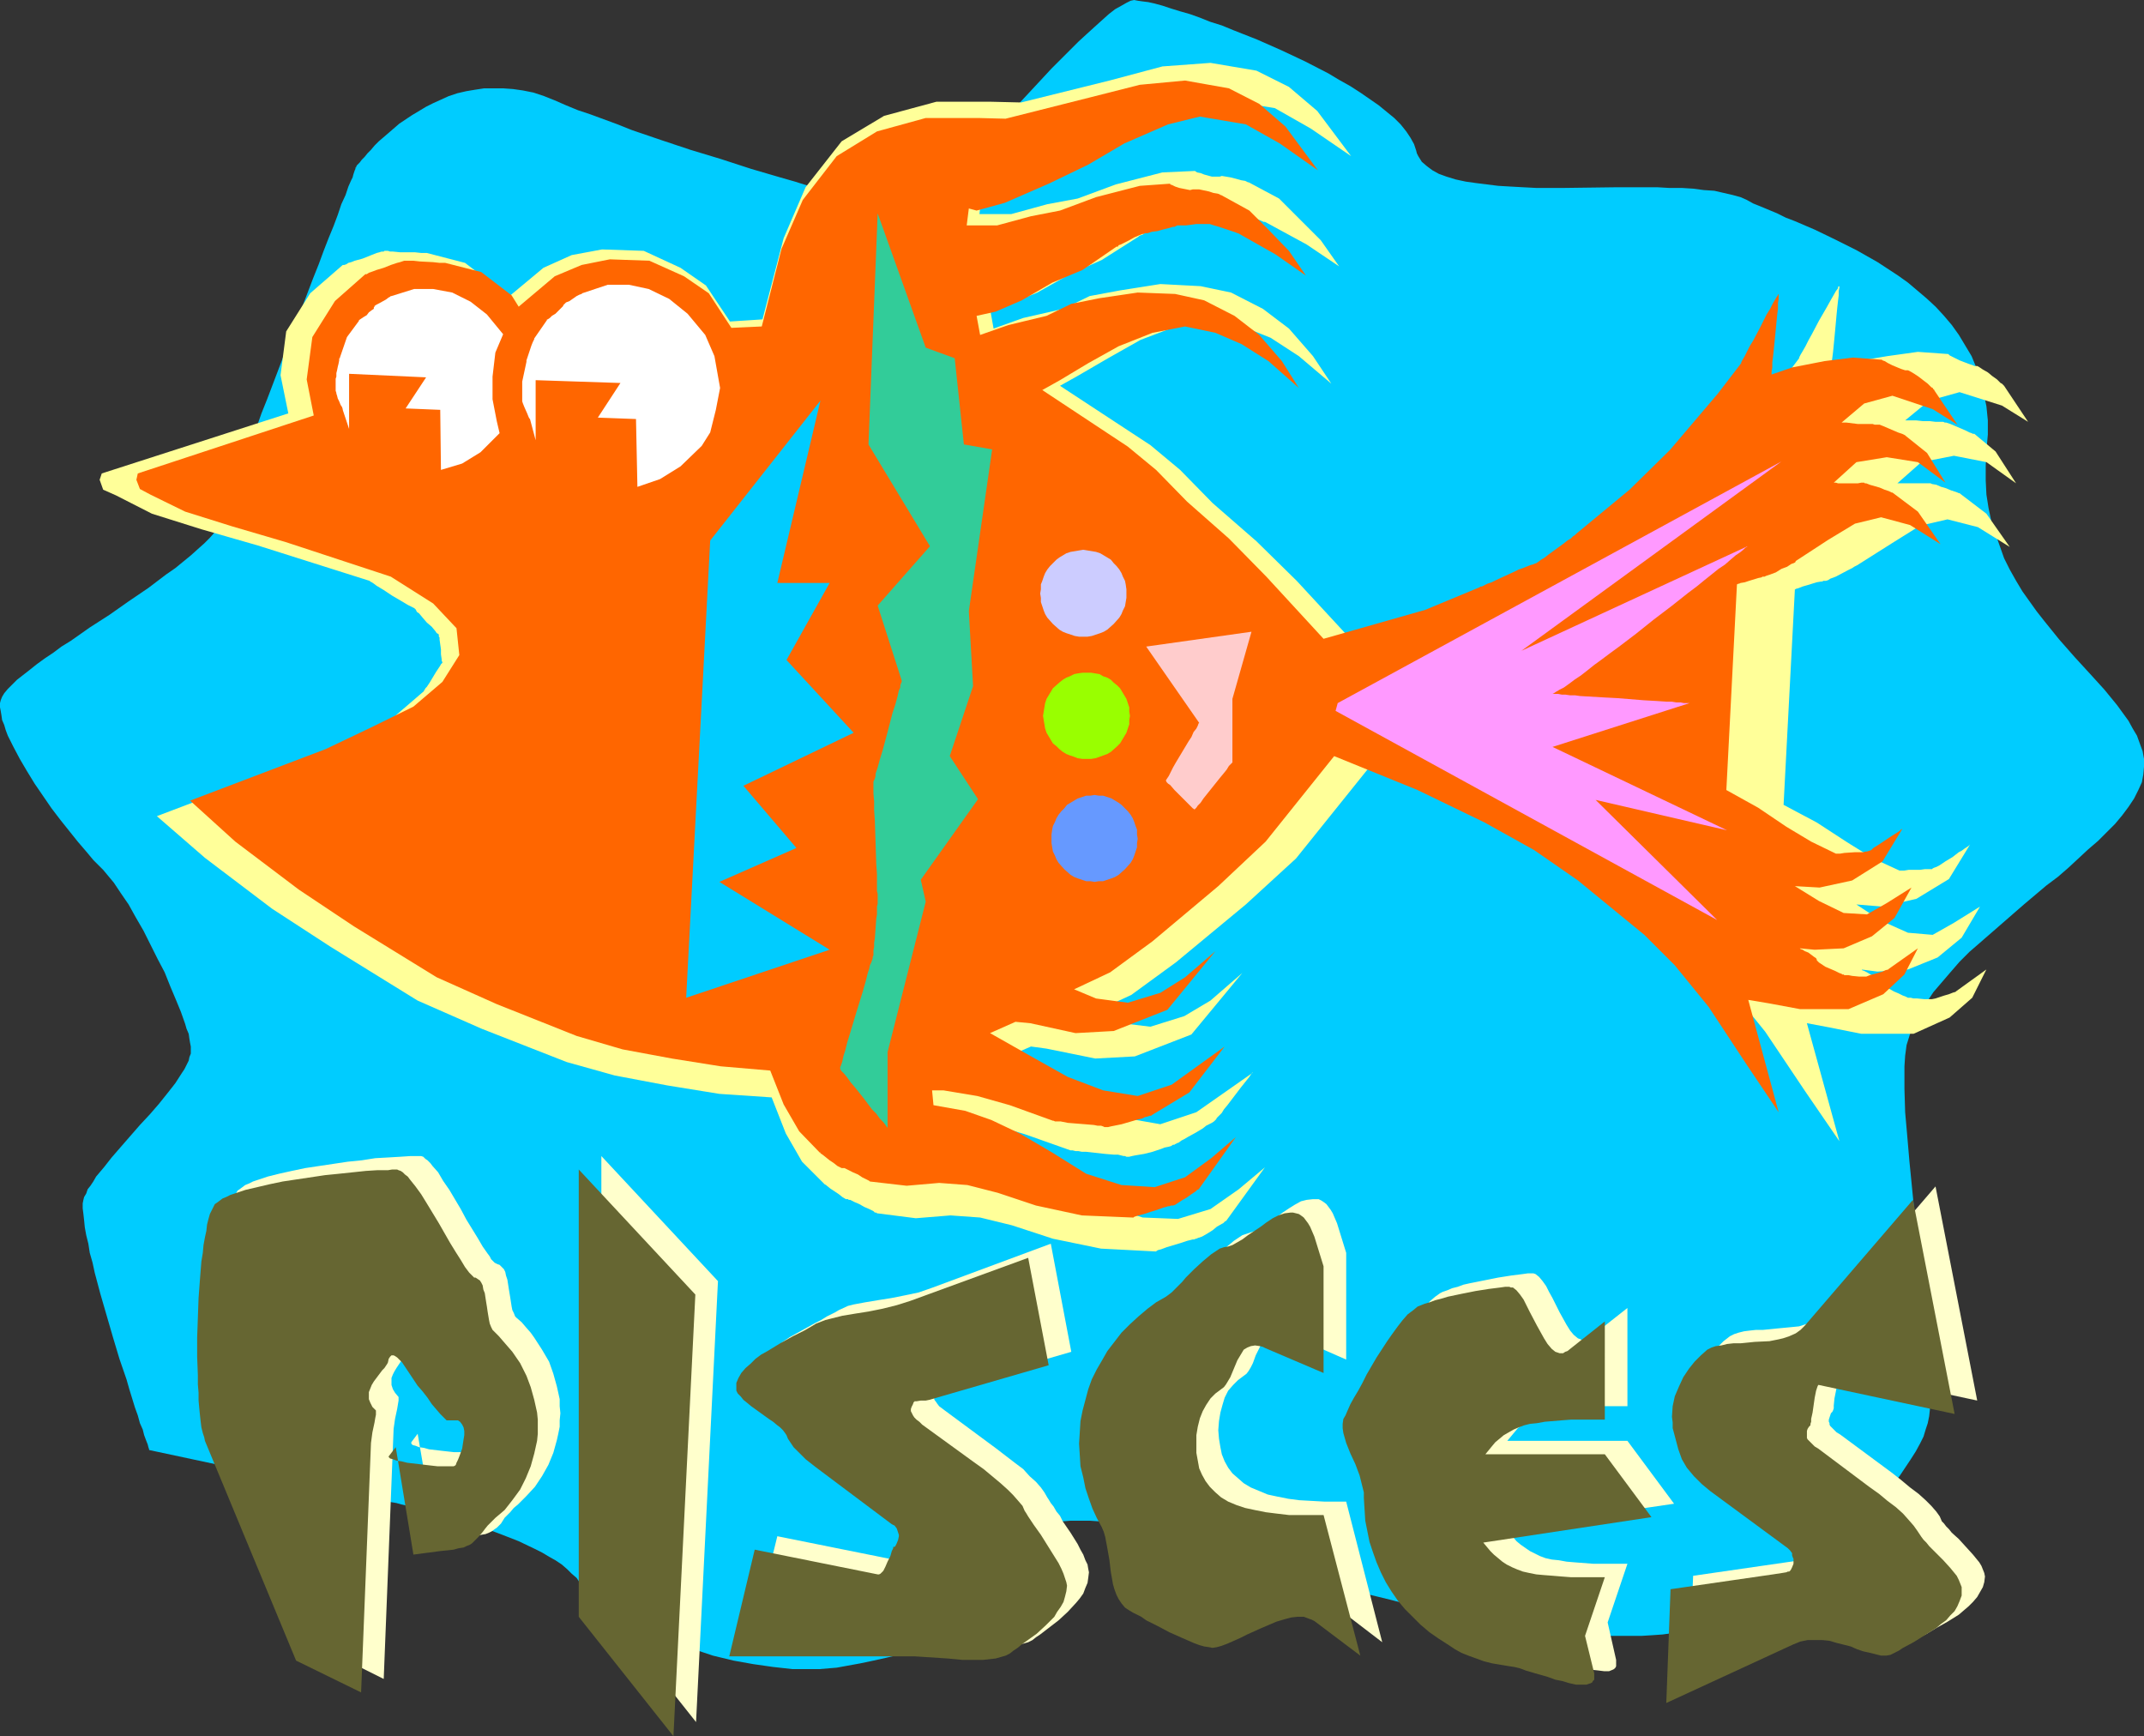 <?xml version="1.0" encoding="UTF-8" standalone="no"?>
<svg
   version="1.0"
   width="129.724mm"
   height="105.037mm"
   id="svg24"
   sodipodi:docname="Pisces 07.wmf"
   xmlns:inkscape="http://www.inkscape.org/namespaces/inkscape"
   xmlns:sodipodi="http://sodipodi.sourceforge.net/DTD/sodipodi-0.dtd"
   xmlns="http://www.w3.org/2000/svg"
   xmlns:svg="http://www.w3.org/2000/svg">
  <rect width="100%" height="100%" fill="#333333" stroke="none"/>
  <sodipodi:namedview
     id="namedview24"
     pagecolor="#ffffff"
     bordercolor="#000000"
     borderopacity="0.25"
     inkscape:showpageshadow="2"
     inkscape:pageopacity="0.0"
     inkscape:pagecheckerboard="0"
     inkscape:deskcolor="#d1d1d1"
     inkscape:document-units="mm" />
  <defs
     id="defs1">
    <pattern
       id="WMFhbasepattern"
       patternUnits="userSpaceOnUse"
       width="6"
       height="6"
       x="0"
       y="0" />
  </defs>
  <path
     style="fill:#00ccff;fill-opacity:1;fill-rule:evenodd;stroke:none"
     d="m 34.098,331.552 v -0.162 l -0.162,-0.485 -0.162,-0.646 -0.323,-0.808 -0.485,-1.293 -0.323,-1.293 -0.646,-1.454 -0.485,-1.777 -0.646,-1.777 -0.646,-2.1 -0.646,-2.1 -0.646,-2.262 -1.616,-4.686 -1.454,-4.847 -1.454,-5.009 -1.454,-5.009 -1.293,-4.847 -0.485,-2.262 -0.646,-2.262 -0.323,-2.1 -0.485,-1.939 -0.323,-1.777 -0.162,-1.616 -0.162,-1.454 -0.162,-1.293 v -1.131 l 0.162,-0.808 0.162,-0.646 0.485,-0.808 0.323,-0.969 0.646,-0.808 0.646,-0.969 0.646,-1.131 1.778,-2.1 1.778,-2.262 2.101,-2.424 4.363,-5.009 2.262,-2.424 2.101,-2.424 1.939,-2.424 1.778,-2.262 1.454,-2.262 0.646,-0.969 0.485,-0.969 0.485,-0.969 0.162,-0.808 0.323,-0.808 v -0.808 -0.808 l -0.162,-0.808 -0.162,-0.969 -0.162,-1.131 -0.485,-1.131 -0.323,-1.131 -0.97,-2.747 -1.131,-2.747 -1.293,-3.07 -1.293,-3.232 -1.616,-3.07 -3.232,-6.463 -1.778,-3.07 -1.616,-2.908 -1.778,-2.585 -1.616,-2.424 -0.808,-0.969 -0.808,-0.969 -0.808,-0.969 -0.646,-0.646 -0.808,-0.808 -0.808,-0.808 -1.616,-1.939 -1.939,-2.262 -1.939,-2.424 -1.939,-2.424 -2.101,-2.747 -3.878,-5.655 -1.778,-2.908 -1.616,-2.747 -1.454,-2.747 -1.293,-2.585 -0.485,-1.293 L 0.97,165.776 0.485,164.645 0.323,163.514 0.162,162.545 0,161.737 v -0.969 l 0.162,-0.646 0.323,-0.808 0.485,-0.808 0.808,-0.969 0.97,-0.969 1.131,-1.131 1.454,-1.131 1.454,-1.131 1.616,-1.293 1.778,-1.293 1.939,-1.293 1.939,-1.454 2.101,-1.293 4.363,-3.07 4.525,-2.908 4.363,-3.07 4.525,-3.07 4.04,-3.07 2.101,-1.454 1.778,-1.454 1.778,-1.454 1.616,-1.454 1.454,-1.293 1.293,-1.293 1.131,-1.293 0.97,-1.293 0.646,-1.131 0.485,-1.131 0.162,-0.485 0.323,-0.646 0.485,-1.616 0.646,-1.777 0.808,-2.1 0.808,-2.424 0.97,-2.585 0.97,-2.747 1.131,-2.908 1.131,-3.07 1.131,-3.232 1.293,-3.232 1.293,-3.393 5.333,-14.057 2.586,-6.786 1.293,-3.393 1.293,-3.232 1.131,-3.07 1.131,-2.908 1.131,-2.747 0.97,-2.585 0.808,-2.424 0.97,-2.1 0.646,-1.939 0.646,-1.454 0.323,-0.646 0.162,-0.646 0.162,-0.485 0.162,-0.485 0.162,-0.323 v -0.323 h 0.162 v -0.162 0 l 0.162,-0.323 0.323,-0.323 0.323,-0.323 0.485,-0.646 0.646,-0.646 0.646,-0.808 0.808,-0.808 0.808,-0.969 0.97,-0.969 1.131,-0.969 1.131,-0.969 2.424,-2.1 2.909,-1.939 1.616,-0.969 1.616,-0.969 1.616,-0.808 1.778,-0.808 1.778,-0.808 1.939,-0.646 2.101,-0.485 1.939,-0.323 2.101,-0.323 h 2.101 2.262 l 2.262,0.162 2.262,0.323 2.424,0.485 2.424,0.808 2.424,0.969 2.586,1.131 2.747,1.131 2.909,0.969 3.07,1.131 3.07,1.131 3.232,1.293 6.626,2.262 6.787,2.262 6.949,2.1 6.949,2.262 6.626,1.939 3.394,0.969 3.07,0.969 3.07,0.969 2.909,0.646 2.747,0.808 2.586,0.808 2.424,0.808 2.262,0.485 2.101,0.646 1.778,0.485 1.616,0.485 1.293,0.323 1.131,0.323 0.646,0.162 0.485,0.162 h 0.162 v 0 l 0.162,-0.162 0.323,-0.323 0.646,-0.646 0.646,-0.969 1.131,-1.131 1.131,-1.293 1.293,-1.454 1.293,-1.777 1.616,-1.777 1.778,-1.939 1.778,-2.1 1.939,-2.1 3.878,-4.363 4.202,-4.686 4.363,-4.686 4.202,-4.524 2.101,-2.1 2.101,-2.1 1.939,-1.939 1.939,-1.777 1.778,-1.616 1.616,-1.454 1.616,-1.454 1.454,-1.131 1.454,-0.808 1.131,-0.646 0.97,-0.485 L 259.368,0 l 0.808,0.162 1.131,0.162 1.293,0.162 1.454,0.323 1.778,0.485 1.939,0.646 2.101,0.646 2.262,0.646 2.262,0.808 2.424,0.969 2.586,0.808 2.747,1.131 5.333,2.1 5.494,2.424 5.494,2.585 5.333,2.747 2.424,1.454 2.586,1.454 2.262,1.454 2.101,1.454 2.101,1.454 1.778,1.454 1.778,1.454 1.454,1.454 1.293,1.616 0.97,1.454 0.808,1.454 0.485,1.454 0.162,0.646 0.323,0.646 0.808,1.293 1.131,0.969 1.293,0.969 1.454,0.808 1.778,0.646 2.101,0.646 2.262,0.485 2.262,0.323 2.586,0.323 2.586,0.323 2.747,0.162 2.909,0.162 3.07,0.162 h 6.141 l 12.443,-0.162 h 9.05 l 2.747,0.162 h 2.909 l 2.586,0.162 2.424,0.323 2.424,0.162 2.101,0.485 2.101,0.485 1.778,0.485 1.454,0.646 1.454,0.808 1.616,0.646 1.939,0.808 1.939,0.808 1.939,0.969 2.101,0.808 2.262,0.969 2.262,0.969 4.686,2.262 4.848,2.424 4.848,2.747 4.686,3.07 2.262,1.616 2.101,1.777 2.101,1.777 2.101,1.939 1.939,2.1 1.778,2.1 1.616,2.262 1.454,2.424 1.454,2.424 1.131,2.747 0.97,2.747 0.646,2.908 0.646,3.07 0.323,3.232 v 3.232 l -0.323,3.555 -0.162,3.555 v 3.393 l 0.162,3.232 0.485,3.07 0.646,3.07 0.97,2.908 0.97,2.747 0.97,2.747 1.293,2.585 1.454,2.585 1.454,2.424 1.616,2.262 1.616,2.262 1.778,2.262 3.394,4.201 3.555,4.039 3.555,3.878 3.232,3.555 1.454,1.777 1.454,1.777 1.293,1.777 1.293,1.777 0.97,1.777 0.97,1.616 0.646,1.777 0.646,1.777 0.323,1.777 v 1.777 l -0.162,1.777 -0.323,1.777 -0.808,1.777 -0.97,1.939 -1.293,1.939 -1.454,1.939 -1.616,1.939 -1.939,1.939 -1.939,1.939 -2.262,1.939 -2.262,2.1 -2.262,2.1 -2.424,2.1 -2.586,1.939 -5.171,4.363 -5.01,4.363 -5.01,4.363 -2.424,2.1 -2.262,2.262 -2.101,2.424 -1.939,2.262 -1.939,2.262 -1.616,2.424 -1.454,2.424 -1.293,2.424 -0.97,2.262 -0.808,2.585 -0.323,2.424 -0.162,2.424 v 5.17 l 0.162,5.332 0.485,5.494 0.485,5.655 1.131,11.472 1.293,11.149 0.485,5.494 0.646,5.332 0.485,5.009 0.323,4.686 0.162,2.262 0.162,2.262 v 2.1 l 0.162,1.939 v 1.777 l -0.162,1.777 v 1.616 l -0.162,1.454 -0.323,1.616 -0.485,1.454 -0.485,1.616 -0.808,1.616 -0.97,1.777 -1.131,1.777 -1.293,1.939 -1.293,1.939 -1.454,1.777 -1.616,1.939 -1.778,2.1 -1.778,1.939 -3.878,3.878 -4.202,3.716 -4.525,3.716 -4.686,3.393 -4.686,3.393 -4.848,2.747 -2.424,1.293 -2.262,1.293 -2.424,1.131 -2.424,0.969 -2.262,0.808 -2.262,0.808 -2.262,0.485 -2.101,0.485 -2.262,0.323 -2.262,0.162 -2.586,0.162 h -2.424 -2.586 -2.747 l -2.909,-0.162 -2.909,-0.162 -5.979,-0.646 -6.141,-0.808 -6.302,-1.131 -6.464,-1.131 -6.464,-1.293 -6.302,-1.293 -6.141,-1.616 -5.979,-1.454 -5.656,-1.616 -2.747,-0.808 -2.586,-0.808 -2.586,-0.808 -2.424,-0.808 -2.262,-0.646 -2.262,-0.808 -4.363,-1.454 -4.525,-1.454 -4.848,-1.454 -4.848,-1.454 -4.848,-1.293 -4.848,-1.131 -4.848,-0.969 -4.686,-0.646 -2.262,-0.323 -2.262,-0.162 h -2.262 -2.101 l -1.939,0.162 -1.939,0.323 -1.939,0.323 -1.778,0.485 -1.616,0.646 -1.616,0.808 -1.454,0.808 -1.293,1.131 -1.293,1.131 -1.131,1.454 -0.808,1.454 -0.808,1.616 -0.808,1.777 -0.646,1.616 -0.646,1.616 -0.808,1.293 -1.454,2.585 -1.454,2.262 -1.616,1.939 -1.616,1.616 -1.778,1.293 -1.939,1.131 -2.101,1.131 -2.101,0.808 -2.262,0.646 -2.586,0.646 -2.747,0.646 -2.909,0.646 -3.07,0.646 -3.555,0.646 -1.778,0.323 -1.939,0.162 -1.939,0.162 h -1.939 -2.262 -2.101 l -4.363,-0.485 -4.525,-0.646 -4.525,-0.808 -4.686,-1.131 -4.363,-1.454 -4.363,-1.454 -4.202,-1.616 -3.878,-1.939 -1.939,-0.969 -1.778,-0.969 -1.616,-0.969 -1.454,-0.969 -1.616,-1.131 -1.293,-0.969 -1.131,-0.969 -1.131,-1.131 -0.97,-1.131 -0.808,-1.131 -0.646,-0.969 -1.131,-0.969 -0.97,-0.969 -1.293,-1.131 -1.454,-0.969 -1.454,-0.808 -1.616,-0.969 -1.616,-0.808 -3.717,-1.777 -3.717,-1.454 -3.878,-1.454 -4.04,-1.293 -3.878,-1.293 -3.555,-0.969 -1.778,-0.485 -1.616,-0.485 -1.616,-0.323 -1.293,-0.323 -1.454,-0.323 -1.131,-0.323 -0.97,-0.162 -0.97,-0.162 -0.646,-0.323 h -0.485 l -0.323,-0.162 h -0.162 z"
     id="path1" />
  <path
     style="fill:#ffffcc;fill-opacity:1;fill-rule:evenodd;stroke:none"
     d="m 386.062,386.165 1.131,-25.852 23.432,-3.393 2.101,-0.485 0.97,-0.162 h 0.323 0.162 l 0.323,-0.162 0.162,-0.162 0.323,-0.646 0.162,-0.808 0.162,-0.808 v -0.323 l -0.162,-0.485 -0.162,-0.323 v -0.485 l -0.485,-0.808 -0.323,-0.162 -0.162,-0.162 -17.776,-13.249 -1.939,-1.454 -1.778,-1.777 -1.616,-1.939 -1.131,-1.939 -0.808,-2.424 -0.808,-2.262 -0.485,-2.585 -0.162,-1.293 v -1.293 l 0.162,-2.262 0.485,-2.262 0.808,-2.262 1.131,-2.1 1.131,-1.939 1.454,-1.777 1.454,-1.454 1.454,-1.131 0.97,-0.485 0.97,-0.323 1.293,-0.323 1.293,-0.162 1.454,-0.162 h 1.616 l 3.232,-0.323 3.394,-0.323 1.616,-0.162 1.454,-0.485 1.454,-0.485 1.454,-0.485 1.131,-0.808 0.97,-0.969 24.725,-28.76 9.534,48.957 -31.027,-6.625 h -0.162 l -0.162,0.323 -0.162,0.485 -0.162,0.485 -0.323,1.454 -0.323,1.777 -0.323,1.616 -0.162,1.616 v 0.646 l -0.162,0.485 -0.162,0.323 v 0 l -0.323,0.323 -0.162,0.485 -0.162,0.485 -0.162,0.485 v 0.485 l 0.162,0.323 v 0.323 l 0.162,0.323 0.485,0.485 0.485,0.485 0.485,0.485 0.808,0.485 11.797,8.725 2.262,1.777 1.939,1.616 1.939,1.454 1.616,1.454 1.293,1.293 1.131,1.293 0.808,1.131 0.485,1.131 0.485,0.485 0.485,0.646 0.646,0.646 0.646,0.808 1.616,1.454 1.616,1.777 1.616,1.777 1.454,1.777 0.485,0.808 0.323,0.808 0.323,0.808 0.162,0.808 -0.162,1.293 -0.323,1.131 -0.646,1.131 -0.646,1.131 -0.97,1.131 -0.97,0.969 -1.131,0.969 -1.131,0.969 -2.586,1.616 -2.586,1.454 -2.424,1.454 -1.131,0.485 -0.808,0.646 -0.97,0.323 -1.131,0.162 h -1.131 l -1.131,-0.162 -1.293,-0.323 -1.454,-0.485 -1.454,-0.323 -1.454,-0.646 -3.232,-0.969 -1.616,-0.323 -1.616,-0.162 -1.616,-0.162 -1.778,0.162 -1.616,0.323 -1.616,0.646 z"
     id="path2" />
  <path
     style="fill:#ffffcc;fill-opacity:1;fill-rule:evenodd;stroke:none"
     d="m 372.164,321.535 h -5.494 -2.262 -2.101 l -2.101,0.323 -1.778,0.162 -1.778,0.162 -1.616,0.323 -1.454,0.323 -1.131,0.323 -1.131,0.646 -1.131,0.485 -1.131,0.808 -0.97,0.808 -0.97,0.646 -0.808,0.969 -0.808,0.969 -0.808,0.969 h 27.472 l 10.666,14.38 -38.461,5.655 0.808,1.131 0.808,0.808 0.808,0.969 0.97,0.808 2.101,1.454 2.262,1.131 1.293,0.485 1.454,0.323 1.616,0.162 1.778,0.323 1.939,0.162 2.101,0.162 2.101,0.162 h 2.262 5.494 l -4.525,13.411 1.939,8.563 v 0.485 0.485 0.485 l -0.162,0.323 -0.323,0.323 -0.323,0.162 -0.808,0.323 h -1.131 l -1.293,-0.162 -1.454,-0.162 -1.616,-0.485 -1.778,-0.485 -1.616,-0.485 -3.394,-1.131 -1.616,-0.485 -1.454,-0.323 -1.293,-0.323 -0.97,-0.323 -2.101,-0.162 -1.778,-0.485 -1.939,-0.323 -1.778,-0.646 -1.778,-0.646 -1.616,-0.646 -1.616,-0.808 -1.293,-0.969 -2.424,-1.454 -1.939,-1.616 -2.101,-1.616 -1.778,-1.777 -1.778,-1.777 -1.616,-1.939 -1.454,-2.1 -1.293,-2.262 -1.131,-2.1 -0.97,-2.262 -0.808,-2.424 -0.808,-2.262 -0.485,-2.424 -0.485,-2.424 -0.323,-2.585 v -2.585 l -0.162,-1.293 -0.162,-1.293 -0.808,-2.585 -0.97,-2.585 -0.97,-2.424 -0.97,-2.424 -0.485,-1.293 -0.162,-0.969 -0.162,-1.131 v -1.131 l 0.162,-0.969 0.485,-0.969 0.485,-1.131 0.646,-1.293 0.808,-1.454 0.97,-1.616 0.97,-1.777 0.97,-1.939 2.262,-3.878 2.424,-3.716 1.131,-1.777 1.293,-1.616 1.131,-1.454 1.131,-1.293 1.131,-0.969 1.131,-0.808 0.646,-0.323 0.97,-0.323 1.131,-0.485 1.293,-0.323 1.293,-0.485 1.454,-0.323 6.464,-1.293 3.07,-0.485 1.293,-0.162 1.293,-0.162 1.131,-0.162 h 0.97 0.323 l 0.485,0.162 0.808,0.646 0.808,0.969 0.808,1.131 0.646,1.293 0.808,1.454 1.616,3.232 0.808,1.454 0.808,1.454 0.808,1.293 0.808,0.969 0.97,0.808 0.485,0.162 0.323,0.162 h 0.646 0.485 l 0.485,-0.323 0.485,-0.323 8.403,-6.625 z"
     id="path3" />
  <path
     style="fill:#ffffcc;fill-opacity:1;fill-rule:evenodd;stroke:none"
     d="m 307.848,310.871 -13.251,-5.817 -0.808,-0.162 -0.485,-0.162 -1.131,-0.162 -0.97,0.162 -0.808,0.323 -0.808,0.485 -0.485,0.646 -0.646,0.808 -0.323,0.969 -0.97,1.939 -0.646,1.777 -0.485,0.969 -0.485,0.808 -0.485,0.646 -0.646,0.485 -1.293,0.969 -1.131,1.131 -1.131,1.293 -0.808,1.616 -0.485,1.616 -0.485,1.777 -0.323,1.939 -0.162,2.1 0.162,1.939 0.323,1.939 0.323,1.616 0.646,1.616 0.808,1.454 0.97,1.293 1.293,1.131 1.293,1.131 1.616,0.969 1.939,0.808 1.939,0.808 2.262,0.485 2.424,0.485 2.424,0.323 2.909,0.162 2.909,0.162 h 5.01 l 8.242,32.153 -10.342,-7.917 -0.646,-0.323 -0.646,-0.323 -1.293,-0.323 h -1.293 l -1.454,0.162 -1.778,0.323 -1.616,0.646 -3.394,1.454 -3.232,1.454 -1.616,0.808 -1.616,0.808 -1.293,0.485 -1.293,0.485 -1.131,0.323 -0.97,0.162 -0.808,-0.162 -1.131,-0.162 -1.131,-0.323 -1.293,-0.485 -2.586,-1.131 -2.909,-1.293 -2.747,-1.454 -2.586,-1.293 -0.646,-0.485 -0.485,-0.323 -0.97,-0.485 -0.97,-0.485 -0.808,-0.485 -0.97,-0.808 -0.808,-0.808 -0.646,-0.969 -0.646,-0.969 -0.323,-1.293 -0.323,-1.293 -0.485,-2.585 -0.323,-2.747 -0.485,-2.747 -0.485,-2.585 -0.323,-1.131 -0.485,-1.131 -1.131,-1.939 -0.97,-2.262 -0.808,-2.262 -0.808,-2.424 -0.646,-2.424 -0.485,-2.585 -0.162,-2.585 -0.162,-2.585 v -2.585 l 0.323,-2.585 0.485,-2.424 0.485,-2.424 0.808,-2.424 0.808,-2.262 0.97,-2.262 1.293,-2.1 1.293,-2.1 1.616,-2.1 1.616,-2.1 1.939,-1.939 1.778,-1.777 2.101,-1.777 2.101,-1.454 2.101,-1.293 0.646,-0.485 0.808,-0.646 0.808,-0.646 0.808,-0.808 0.808,-0.808 0.808,-0.969 0.97,-0.969 0.97,-0.969 1.939,-1.777 1.939,-1.616 0.97,-0.646 0.97,-0.646 0.97,-0.323 0.97,-0.323 0.97,-0.323 1.131,-0.485 1.131,-0.646 1.293,-0.969 2.747,-2.1 1.454,-0.969 1.293,-0.808 1.454,-0.808 1.293,-0.323 1.454,-0.162 h 0.646 0.646 l 0.646,0.323 0.485,0.323 0.646,0.485 0.485,0.646 0.485,0.646 0.485,0.808 0.485,1.131 0.485,1.131 2.101,6.786 z"
     id="path4" />
  <path
     style="fill:#ffffcc;fill-opacity:1;fill-rule:evenodd;stroke:none"
     d="m 171.781,375.662 5.979,-24.398 28.118,5.655 h 0.323 l 0.323,-0.162 0.323,-0.323 0.323,-0.323 0.485,-0.969 0.485,-1.293 0.485,-1.131 0.485,-0.969 v -0.485 l 0.323,-0.323 v -0.323 h 0.162 v 0 l 0.323,-0.162 0.323,-0.646 0.323,-0.808 0.162,-0.808 -0.162,-0.323 v -0.485 l -0.323,-0.969 -0.485,-0.646 -0.323,-0.323 -0.323,-0.162 -17.453,-13.088 -2.101,-1.616 -1.939,-1.777 -0.97,-0.969 -0.646,-0.969 -0.646,-0.969 -0.323,-0.808 -0.323,-0.485 -0.485,-0.646 -0.646,-0.646 -0.808,-0.646 -0.808,-0.646 -0.97,-0.646 -2.101,-1.454 -1.939,-1.454 -0.97,-0.646 -0.808,-0.808 -0.808,-0.808 -0.485,-0.646 -0.323,-0.646 -0.162,-0.646 0.162,-1.293 0.485,-1.131 0.646,-0.969 0.97,-1.131 0.97,-1.131 1.293,-0.969 1.293,-0.969 1.454,-0.969 2.909,-1.616 2.909,-1.616 1.293,-0.646 1.293,-0.808 0.97,-0.485 0.97,-0.485 0.808,-0.485 2.101,-0.969 1.293,-0.323 2.586,-0.485 2.909,-0.485 3.07,-0.485 3.232,-0.646 3.07,-0.646 3.232,-1.131 26.987,-10.018 4.686,24.721 -27.31,7.917 -0.97,0.162 h -0.97 l -0.808,0.162 h -0.485 -0.162 v 0.162 h -0.162 l -0.162,0.485 -0.323,0.485 v 0.646 0.485 0.323 l 0.162,0.323 0.162,0.162 0.323,0.485 0.485,0.646 0.646,0.485 0.646,0.485 11.797,8.725 2.101,1.616 2.101,1.616 1.939,1.454 1.454,1.616 1.454,1.293 1.131,1.293 0.808,1.131 0.646,1.131 0.323,0.485 0.485,0.808 0.646,0.808 0.646,1.131 0.808,0.969 0.646,1.293 1.778,2.585 1.616,2.585 0.646,1.293 0.646,1.131 0.485,1.293 0.485,0.969 0.162,0.969 0.162,0.808 -0.162,1.293 -0.162,1.131 -0.485,1.131 -0.485,1.293 -0.808,1.131 -0.808,0.969 -1.939,2.1 -2.101,1.939 -2.101,1.616 -2.101,1.616 -0.97,0.646 -0.808,0.646 -0.97,0.485 -1.131,0.323 -1.293,0.162 -1.293,0.323 h -1.454 l -1.454,0.162 -3.232,-0.162 -3.555,-0.162 -3.555,-0.162 -3.717,-0.323 h -3.717 z"
     id="path5" />
  <path
     style="fill:#ffffcc;fill-opacity:1;fill-rule:evenodd;stroke:none"
     d="M 137.521,366.452 V 264.337 l 26.664,28.599 -5.01,100.823 z"
     id="path6" />
  <path
     style="fill:#ffffcc;fill-opacity:1;fill-rule:evenodd;stroke:none"
     d="m 72.882,376.47 -20.846,-50.088 -0.323,-0.808 -0.162,-1.131 -0.323,-1.131 -0.162,-1.293 -0.162,-1.454 -0.162,-1.616 -0.162,-1.777 -0.162,-1.939 v -1.777 -2.1 l -0.162,-4.201 v -4.524 l 0.162,-4.524 0.162,-4.363 0.323,-4.363 0.323,-4.039 0.162,-1.939 0.323,-1.777 0.162,-1.777 0.323,-1.616 0.323,-1.293 0.323,-1.293 0.323,-1.131 0.323,-0.969 0.485,-0.646 0.323,-0.646 0.485,-0.323 0.646,-0.485 0.646,-0.485 0.808,-0.323 0.97,-0.485 0.97,-0.323 2.424,-0.808 2.586,-0.646 2.909,-0.646 3.07,-0.646 3.232,-0.485 6.464,-0.969 3.232,-0.323 3.07,-0.485 2.909,-0.162 2.747,-0.162 2.424,-0.162 h 0.97 0.97 0.485 l 0.485,0.162 0.485,0.485 0.485,0.323 0.646,0.646 0.485,0.646 1.293,1.454 1.131,1.939 1.454,2.1 2.586,4.363 1.293,2.424 1.293,2.1 1.293,2.1 1.131,1.939 1.131,1.616 0.485,0.646 0.323,0.646 0.485,0.485 0.323,0.323 0.323,0.162 0.323,0.162 0.485,0.162 0.485,0.485 0.485,0.485 0.323,0.646 0.162,0.808 0.323,0.969 0.323,2.1 0.162,0.969 0.162,0.969 0.323,2.1 0.162,0.808 0.323,0.646 0.323,0.808 0.323,0.323 1.131,0.969 0.97,1.131 1.131,1.293 0.808,1.131 1.778,2.747 1.616,2.747 0.97,2.747 0.808,2.908 0.323,1.454 0.323,1.454 v 1.616 l 0.162,1.616 -0.162,1.616 v 1.454 l -0.323,1.616 -0.323,1.454 -0.808,2.908 -1.131,2.747 -1.454,2.585 -1.616,2.424 -1.939,2.1 -1.939,1.939 -0.97,0.808 -0.808,0.969 -0.646,0.646 -0.646,0.646 -0.808,1.293 -0.97,0.969 -0.485,0.323 -0.646,0.485 -0.646,0.323 -0.808,0.323 -0.97,0.162 -1.131,0.323 -1.454,0.162 -1.616,0.162 -6.141,0.808 -4.202,-24.559 -1.454,1.939 v 0.162 0.162 l 0.323,0.323 0.646,0.162 0.808,0.323 1.131,0.162 1.131,0.323 2.747,0.323 2.909,0.323 h 1.454 l 1.131,0.162 h 1.131 0.808 l 0.646,-0.162 0.323,-0.162 0.162,-0.162 0.162,-0.323 0.323,-0.646 0.323,-0.808 0.485,-1.777 0.485,-2.1 v -0.969 -0.969 l -0.162,-0.808 -0.162,-0.808 -0.485,-0.485 -0.646,-0.323 -0.808,-0.162 h -0.485 l -0.485,0.162 h -0.323 l -0.323,-0.162 -0.323,-0.162 -0.485,-0.323 -0.808,-0.808 -0.808,-1.131 -0.97,-1.293 -0.97,-1.293 -2.262,-2.908 -0.323,-0.323 -0.485,-0.646 -0.808,-1.293 -0.97,-1.616 -1.131,-1.293 -0.485,-0.646 -0.485,-0.485 -0.485,-0.323 -0.485,-0.162 h -0.323 l -0.323,0.323 -0.323,0.485 -0.162,0.808 -0.162,0.323 -0.162,0.485 -0.485,0.485 -0.323,0.485 -1.131,1.131 -0.97,1.454 -0.485,0.808 -0.323,0.646 -0.323,0.808 v 0.969 0.646 l 0.323,0.969 0.485,0.808 0.808,0.969 v 0.323 0.485 l -0.162,0.969 -0.162,0.969 -0.485,2.262 -0.323,2.262 -2.262,57.198 z"
     id="path7" />
  <path
     style="fill:#ffff99;fill-opacity:1;fill-rule:evenodd;stroke:none"
     d="M 23.27,108.255 65.933,94.521 64.155,85.796 65.448,75.779 70.942,67.054 78.376,60.591 h 0.162 0.162 l 0.485,-0.162 0.485,-0.323 0.646,-0.162 0.808,-0.323 1.778,-0.485 1.616,-0.646 1.616,-0.646 0.646,-0.162 0.485,-0.162 h 0.485 l 0.162,-0.162 H 88.718 l 0.485,0.162 h 0.646 l 1.616,0.162 h 1.778 1.616 l 1.454,0.162 h 0.485 0.485 0.323 l 8.726,2.262 7.434,5.655 1.778,2.747 8.726,-7.271 6.464,-2.908 6.949,-1.293 9.534,0.323 8.403,3.878 5.818,4.039 5.494,8.24 7.434,-0.485 4.848,-18.581 5.01,-11.633 8.242,-10.502 9.696,-5.817 11.958,-3.232 h 12.605 l 6.787,0.162 20.2,-5.009 12.12,-3.232 10.989,-0.808 10.504,1.777 7.434,3.716 6.464,5.494 7.757,10.341 -9.211,-6.301 -8.242,-4.686 -10.989,-1.777 -7.757,1.777 -10.666,4.686 -8.726,5.009 -9.534,4.686 -10.666,4.524 -6.787,1.777 -1.939,-0.485 -0.485,4.039 h 7.272 l 8.242,-2.262 6.949,-1.293 8.726,-3.232 10.666,-2.747 7.272,-0.323 h 0.162 v 0 l 0.485,0.323 0.808,0.162 0.808,0.323 1.778,0.485 h 0.97 0.485 0.323 l 0.485,-0.162 0.97,0.162 0.97,0.162 1.293,0.323 1.131,0.323 0.97,0.162 0.323,0.162 0.323,0.162 h 0.162 v 0 l 6.949,3.716 4.525,4.524 5.01,5.009 4.202,5.978 -7.434,-5.009 -9.211,-5.009 v 0 l -0.323,-0.162 h -0.323 l -0.323,-0.162 -1.131,-0.485 -1.131,-0.323 -1.293,-0.485 -1.131,-0.323 -0.646,-0.162 h -0.323 l -0.323,-0.162 h -0.323 -0.485 -0.97 l -1.293,0.162 h -1.293 l -1.293,0.162 h -0.97 -0.485 -0.162 -0.323 -0.162 l -0.162,0.162 -0.323,0.162 h -0.485 l -1.131,0.323 -2.747,0.646 -1.293,0.323 -0.485,0.162 h -0.485 l -0.323,0.162 h -0.323 -0.162 l -0.323,0.162 -0.97,0.323 -0.97,0.485 -1.293,0.646 -1.131,0.485 -0.97,0.646 -0.485,0.162 -0.323,0.162 -0.162,0.162 v 0 l -8.403,5.332 -7.272,3.232 -7.434,4.201 -6.302,2.585 -4.525,1.131 0.808,4.524 6.787,-2.424 9.211,-2.1 5.979,-2.908 6.949,-1.293 9.211,-1.454 9.211,0.485 6.949,1.454 7.272,3.716 5.979,4.524 5.494,6.301 4.202,6.301 -7.434,-6.301 -6.464,-4.201 -6.464,-2.585 -7.272,-1.454 -7.918,1.454 -8.08,3.07 -7.434,4.201 -6.949,4.039 -4.04,2.262 20.685,13.572 6.787,5.655 7.434,7.594 10.019,8.725 9.211,9.048 13.898,15.026 24.402,-6.948 13.413,-5.494 h 0.162 l 0.323,-0.162 0.646,-0.323 0.808,-0.323 0.808,-0.485 1.131,-0.323 2.262,-1.131 2.262,-0.969 0.97,-0.485 1.131,-0.323 0.808,-0.323 0.646,-0.323 0.646,-0.162 0.323,-0.162 h 0.162 l 0.485,-0.323 0.646,-0.323 0.646,-0.485 0.97,-0.485 0.808,-0.646 1.939,-1.293 1.778,-1.293 0.808,-0.808 0.808,-0.485 0.646,-0.485 0.485,-0.323 0.323,-0.323 v 0 l 12.766,-10.502 9.696,-9.371 11.797,-13.572 5.494,-7.271 v 0 -0.162 l 0.162,-0.323 0.162,-0.323 0.485,-0.808 0.646,-1.131 0.646,-1.293 0.808,-1.454 1.616,-3.07 1.778,-3.07 0.808,-1.454 0.646,-1.131 0.646,-1.131 0.485,-0.646 v -0.323 l 0.323,-0.162 v 0 0.323 l -0.162,0.808 v 0.969 l -0.162,1.293 -0.162,1.454 -0.162,1.616 -0.323,3.555 -0.323,3.393 -0.162,1.616 -0.162,1.293 -0.162,1.131 -0.162,0.969 v 0.646 0.162 l 5.171,-1.939 7.757,-1.293 6.949,-0.969 6.787,0.485 h 0.162 l 0.162,0.162 0.162,0.162 0.323,0.162 0.97,0.485 0.97,0.485 2.101,0.808 0.97,0.323 0.323,0.162 h 0.323 0.323 l 0.323,0.162 0.97,0.646 1.131,0.646 0.97,0.808 1.131,0.808 0.808,0.808 0.323,0.162 0.323,0.323 0.162,0.162 v 0 l 5.494,8.24 -5.979,-3.716 -9.696,-3.07 -6.949,1.939 -5.494,4.524 h 0.323 0.485 0.485 1.293 l 1.454,0.162 h 1.616 l 1.293,0.162 h 0.646 0.646 0.485 l 0.323,0.162 h 0.323 l 0.97,0.323 1.131,0.485 1.131,0.485 1.131,0.485 0.97,0.485 0.485,0.162 0.323,0.162 h 0.162 0.162 l 4.848,4.039 4.686,7.271 -6.787,-4.847 -7.434,-1.454 -7.434,1.454 -5.494,4.847 h 0.646 0.323 4.848 0.97 0.485 0.323 l 0.323,0.162 0.97,0.162 1.131,0.485 1.131,0.323 1.131,0.485 0.97,0.323 0.485,0.162 0.323,0.162 h 0.162 v 0 l 6.141,4.686 5.333,7.594 -7.272,-4.524 -6.949,-1.777 -6.302,1.454 -6.464,4.039 -7.918,5.009 v 0 l -0.323,0.162 -0.323,0.162 -0.485,0.323 -0.97,0.485 -2.747,1.454 -1.293,0.485 -0.485,0.323 -0.485,0.162 h -0.323 -0.323 l -0.162,0.162 h -0.323 l -0.97,0.162 -2.101,0.646 -1.131,0.323 -0.808,0.323 -0.485,0.162 h -0.162 l -0.162,0.162 h -0.162 l -2.586,49.28 7.595,4.039 6.949,4.524 5.979,3.716 5.979,2.747 h 0.646 0.485 l 0.97,-0.162 h 2.586 l 1.131,-0.162 h 0.97 0.323 0.323 l 0.162,-0.162 0.323,-0.162 0.485,-0.162 0.646,-0.323 1.454,-0.969 1.616,-0.969 1.454,-1.131 0.646,-0.323 0.646,-0.485 0.485,-0.323 0.485,-0.323 0.162,-0.162 0.162,-0.162 -4.848,7.917 -7.434,4.524 -7.757,1.777 -5.979,-0.485 5.656,3.716 6.141,2.747 5.656,0.485 4.848,-2.747 5.979,-3.716 -4.202,7.109 -5.494,4.524 -6.787,2.747 -6.949,0.485 -3.717,-0.485 h 0.162 v 0.162 l 0.485,0.162 0.646,0.323 0.808,0.485 0.808,0.485 0.646,0.485 0.485,0.323 v 0.162 l 0.162,0.162 v 0.162 l 0.323,0.323 0.323,0.162 0.323,0.323 1.131,0.646 1.131,0.646 1.131,0.485 0.97,0.485 0.485,0.162 0.323,0.162 0.323,0.162 v 0 h 0.162 0.485 l 0.646,0.162 h 0.808 l 1.616,0.162 h 0.646 0.485 0.323 0.323 l 0.808,-0.162 1.939,-0.646 1.131,-0.323 0.808,-0.323 0.485,-0.162 h 0.162 l 0.162,-0.162 6.949,-5.009 -3.232,6.463 -5.171,4.524 -8.242,3.716 h -11.958 l -7.272,-1.454 -5.171,-0.969 7.434,26.983 -7.757,-11.31 -9.211,-13.734 -8.242,-10.179 -7.434,-7.271 -15.998,-12.926 -10.666,-7.271 -11.958,-6.463 -16.322,-7.756 -20.2,-8.24 -16.483,20.52 -11.474,10.502 -15.998,13.249 -10.181,7.432 -8.726,4.039 5.171,2.262 7.918,0.969 7.757,-2.424 5.979,-3.555 7.272,-6.301 -11.635,14.057 -12.928,5.009 -9.05,0.485 -11.15,-2.262 -3.555,-0.485 -6.302,2.747 9.211,5.009 9.696,5.494 8.726,3.07 8.242,1.454 8.242,-2.747 12.928,-9.048 h -0.162 l -0.323,0.485 -0.323,0.485 -0.646,0.808 -0.646,0.808 -0.646,0.808 -3.07,4.039 -0.808,0.969 -0.485,0.808 -0.646,0.646 -0.485,0.485 -0.162,0.323 -0.162,0.162 -0.162,0.162 -0.162,0.162 -0.485,0.323 -0.646,0.323 -0.646,0.323 -0.808,0.646 -1.616,0.969 -1.778,0.969 -0.808,0.485 -0.646,0.323 -0.646,0.485 -0.485,0.162 -0.162,0.162 h -0.162 l -0.162,0.162 h -0.323 l -0.485,0.323 -0.646,0.162 -0.808,0.162 -0.808,0.323 -1.939,0.646 -1.939,0.485 -1.939,0.323 -0.808,0.162 -0.646,0.162 h -0.646 l -0.323,-0.162 h -0.323 l -0.646,-0.162 -0.646,-0.162 h -0.97 l -1.939,-0.162 -4.363,-0.485 h -0.97 l -0.808,-0.162 h -0.646 l -0.646,-0.162 h -0.323 -0.162 l -10.504,-3.716 -7.757,-2.262 -8.242,-1.454 h -2.747 l 0.323,3.716 7.595,1.131 6.464,2.262 6.949,3.393 7.757,4.524 8.242,5.009 8.403,2.747 8.08,0.323 7.434,-2.262 6.464,-4.524 5.979,-5.009 -8.888,12.28 h -0.162 l -0.162,0.162 -0.323,0.323 -0.323,0.162 -1.131,0.646 -0.97,0.808 -1.293,0.808 -1.131,0.646 -0.485,0.162 -0.485,0.162 -0.323,0.162 h -0.162 l -0.323,0.162 h -0.162 -0.162 l -0.646,0.162 -0.646,0.162 -1.454,0.485 -1.616,0.485 -1.616,0.485 -1.293,0.485 -0.646,0.162 -0.323,0.162 -0.162,0.162 h -0.162 l -12.443,-0.646 -10.989,-2.262 -9.373,-3.07 -7.272,-1.777 -6.787,-0.485 -7.918,0.646 -8.888,-1.131 v 0 l -0.162,-0.162 h -0.323 l -0.323,-0.323 -0.97,-0.485 -1.131,-0.485 -1.131,-0.646 -1.131,-0.485 -0.97,-0.485 h -0.323 l -0.162,-0.162 h -0.323 -0.162 l -0.808,-0.485 -0.808,-0.646 -0.97,-0.646 -0.97,-0.646 -0.808,-0.646 -0.162,-0.162 -0.323,-0.162 -0.162,-0.162 v 0 l -5.01,-5.009 -3.717,-6.463 -3.232,-8.24 -11.958,-0.808 -11.958,-1.939 -11.958,-2.262 -10.989,-3.07 -19.392,-7.594 -14.706,-6.463 -19.877,-12.28 -13.413,-8.725 -15.352,-11.633 -10.989,-9.533 32.805,-12.441 11.312,-5.17 10.019,-5.009 6.949,-5.978 v -0.162 l 0.162,-0.162 0.162,-0.323 0.323,-0.323 0.646,-0.969 1.454,-2.424 0.646,-0.969 0.323,-0.485 0.162,-0.323 0.162,-0.162 0.162,-0.162 v -0.162 l -0.162,-0.323 v -0.323 l -0.162,-1.131 v -1.131 l -0.162,-1.131 -0.162,-1.131 v -0.485 l -0.162,-0.162 v -0.323 -0.162 l -0.162,-0.162 -0.323,-0.162 -0.323,-0.485 -0.808,-0.969 -1.131,-0.969 -0.97,-1.131 -0.808,-0.969 -0.485,-0.323 -0.162,-0.323 -0.162,-0.323 h -0.162 v -0.162 l -0.323,-0.162 -0.646,-0.323 -0.646,-0.323 -0.808,-0.485 -0.808,-0.485 -1.939,-1.131 -1.939,-1.293 -0.808,-0.485 -0.808,-0.485 -0.646,-0.485 -0.485,-0.323 -0.323,-0.162 -0.162,-0.162 -25.533,-8.079 -12.928,-3.716 -11.312,-3.555 -8.242,-4.201 -2.909,-1.293 -0.808,-2.262 z"
     id="path8" />
  <path
     style="fill:#ff6600;fill-opacity:1;fill-rule:evenodd;stroke:none"
     d="m 31.512,108.255 40.238,-13.249 -1.616,-8.24 1.293,-9.695 5.171,-8.24 6.949,-6.14 h 0.162 0.162 l 0.485,-0.323 0.485,-0.162 1.293,-0.485 1.616,-0.485 1.616,-0.646 1.454,-0.485 0.646,-0.162 0.485,-0.162 0.485,-0.162 h 0.162 0.646 0.485 0.808 l 1.454,0.162 3.07,0.162 1.454,0.162 h 0.485 0.323 0.485 l 8.242,2.1 6.949,5.332 1.616,2.585 8.242,-6.948 6.141,-2.585 6.464,-1.293 9.05,0.323 7.918,3.555 5.656,3.878 5.171,7.917 6.949,-0.323 4.525,-17.773 4.848,-11.149 7.757,-10.018 9.211,-5.655 11.15,-3.07 h 11.958 l 6.302,0.162 19.23,-4.847 11.474,-2.908 10.342,-0.969 10.019,1.777 6.949,3.555 5.979,5.17 7.434,10.018 -8.726,-6.14 -7.757,-4.363 -10.504,-1.777 -7.272,1.777 -10.019,4.363 -8.242,4.847 -9.05,4.363 -10.019,4.363 -6.464,1.777 -1.778,-0.485 -0.485,3.878 h 6.949 l 7.757,-2.1 6.626,-1.293 8.242,-3.07 10.019,-2.585 6.787,-0.485 h 0.162 v 0.162 l 0.485,0.162 0.646,0.323 0.97,0.323 1.616,0.323 0.808,0.162 0.646,-0.162 h 0.162 0.485 0.808 l 2.262,0.485 0.97,0.323 0.97,0.162 0.485,0.162 0.162,0.162 h 0.162 l 6.464,3.555 4.363,4.363 4.686,4.847 3.878,5.655 -6.949,-4.847 -8.565,-4.847 v 0 h -0.162 l -0.323,-0.162 -0.485,-0.162 -0.97,-0.323 -2.424,-0.808 -1.131,-0.323 -0.97,-0.323 h -0.323 -0.162 -0.646 -0.808 -1.131 l -1.131,0.162 -1.293,0.162 h -0.97 -0.485 -0.323 -0.162 v 0 l -0.323,0.162 -0.323,0.162 h -0.323 l -1.131,0.323 -1.293,0.323 -1.131,0.323 -1.293,0.162 -0.97,0.323 h -0.323 -0.323 l -0.162,0.162 h -0.323 l -0.808,0.323 -1.131,0.485 -1.131,0.646 -0.97,0.485 -0.97,0.485 -0.485,0.162 -0.162,0.323 h -0.162 -0.162 l -7.757,5.332 -6.949,2.908 -6.949,4.039 -5.979,2.585 -4.363,0.969 0.808,4.363 6.464,-2.262 8.726,-2.1 5.656,-2.747 6.464,-1.293 8.726,-1.293 8.565,0.323 6.626,1.454 6.949,3.555 5.656,4.363 5.171,5.978 3.878,6.14 -6.949,-6.14 -6.141,-3.878 -5.979,-2.585 -6.949,-1.454 -7.434,1.454 -7.757,3.07 -6.949,3.878 -6.464,3.878 -4.04,2.262 19.554,12.926 6.464,5.332 7.11,7.271 9.534,8.402 8.565,8.725 13.09,14.219 23.27,-6.625 12.443,-5.17 0.162,-0.162 h 0.323 l 0.646,-0.323 0.646,-0.323 0.97,-0.323 0.97,-0.485 2.101,-0.969 2.101,-0.969 0.97,-0.485 0.97,-0.323 0.808,-0.323 0.808,-0.323 0.485,-0.162 h 0.162 l 0.323,-0.162 0.485,-0.162 0.485,-0.323 0.646,-0.485 0.808,-0.485 0.808,-0.646 1.778,-1.293 1.778,-1.293 0.808,-0.646 0.808,-0.485 0.485,-0.485 0.485,-0.323 0.323,-0.323 v 0 l 12.12,-10.018 9.211,-9.048 10.989,-12.926 5.333,-6.948 v -0.162 0 l 0.162,-0.323 0.162,-0.323 0.485,-0.808 0.485,-0.969 0.646,-1.293 0.808,-1.293 1.616,-3.07 1.454,-2.908 0.808,-1.293 0.646,-1.293 0.485,-0.808 0.485,-0.808 0.162,-0.162 V 67.377 l 0.162,-0.162 v 0.485 0.646 l -0.162,0.969 v 1.293 l -0.162,1.293 -0.162,1.616 -0.323,3.393 -0.323,3.232 -0.162,1.454 -0.162,1.293 v 1.131 l -0.162,0.969 v 0.485 0.162 l 4.686,-1.616 7.434,-1.454 6.464,-0.808 6.464,0.485 h 0.162 l 0.162,0.162 0.485,0.162 0.808,0.485 0.97,0.485 1.939,0.808 0.97,0.323 h 0.646 l 0.323,0.162 0.323,0.162 0.808,0.485 0.97,0.646 2.101,1.616 0.808,0.808 0.323,0.162 0.162,0.323 h 0.162 v 0.162 l 5.333,7.917 -5.656,-3.555 -9.211,-3.07 -6.464,1.777 -5.171,4.363 h 0.323 0.323 0.485 l 1.293,0.162 1.293,0.162 h 1.454 1.293 0.646 l 0.485,0.162 h 0.646 0.162 0.323 l 0.808,0.323 1.131,0.485 1.131,0.485 1.131,0.485 0.97,0.323 0.323,0.162 0.323,0.162 0.162,0.162 v 0 l 4.848,3.878 4.202,6.786 -6.302,-4.686 -7.11,-1.131 -6.949,1.131 -5.171,4.686 h 0.485 l 0.485,0.162 h 4.525 l 0.808,-0.162 h 0.646 l 0.162,0.162 h 0.323 l 0.808,0.323 1.131,0.323 1.131,0.323 1.131,0.485 0.97,0.323 0.323,0.162 0.323,0.162 h 0.162 v 0 l 5.818,4.363 5.171,7.432 -6.949,-4.363 -6.626,-1.777 -5.979,1.454 -6.141,3.716 -7.434,4.847 v 0.162 l -0.162,0.162 -0.323,0.162 -0.485,0.162 -0.97,0.646 -1.293,0.485 -1.293,0.808 -1.293,0.485 -0.485,0.162 -0.485,0.162 -0.323,0.162 h -0.162 -0.323 l -0.162,0.162 -0.808,0.162 -2.101,0.646 -0.97,0.323 -0.97,0.162 -0.323,0.162 h -0.162 l -0.323,0.162 v 0 l -2.424,47.018 7.272,4.039 6.464,4.363 5.656,3.393 5.656,2.747 h 0.485 0.485 l 0.97,-0.162 2.424,-0.162 h 1.131 0.808 l 0.485,-0.162 h 0.162 0.162 l 0.485,-0.162 0.485,-0.162 0.485,-0.485 1.293,-0.808 1.454,-0.969 1.454,-0.969 1.293,-0.808 0.485,-0.323 0.323,-0.323 0.323,-0.162 v 0 l -4.525,7.432 -6.949,4.363 -7.434,1.616 -5.656,-0.323 5.494,3.393 5.656,2.747 5.333,0.323 4.525,-2.585 5.656,-3.555 -3.878,6.948 -5.171,4.201 -6.464,2.747 -6.626,0.323 -3.394,-0.323 v 0 l 0.162,0.162 0.485,0.162 0.485,0.323 0.808,0.323 0.646,0.485 0.646,0.485 0.485,0.323 0.162,0.323 v 0.162 l 0.323,0.323 0.162,0.162 0.485,0.323 0.97,0.646 2.262,0.969 0.97,0.485 0.485,0.162 0.162,0.162 h 0.323 v 0 l 0.162,0.162 h 0.485 0.485 l 0.808,0.162 1.616,0.162 h 0.646 0.485 0.162 0.323 l 0.808,-0.323 1.778,-0.485 1.131,-0.323 0.646,-0.323 0.646,-0.162 0.162,-0.162 v 0 l 6.626,-4.686 -3.07,5.978 -4.848,4.524 -7.918,3.393 h -11.15 l -6.949,-1.293 -4.848,-0.808 6.949,25.69 -7.272,-10.826 -8.726,-13.249 -7.757,-9.533 -6.949,-6.948 -15.19,-12.441 -10.019,-6.948 -11.312,-6.301 -15.352,-7.432 -19.069,-7.756 -15.675,19.551 -10.827,10.179 -15.029,12.603 -9.696,7.109 -8.242,3.878 5.01,2.1 7.272,0.969 7.434,-2.262 5.656,-3.555 6.949,-5.978 -10.989,13.411 -12.282,4.847 -8.726,0.485 -10.342,-2.262 -3.394,-0.323 -5.818,2.585 8.565,4.847 9.211,5.17 8.08,3.07 7.918,1.293 7.757,-2.585 12.12,-8.725 -8.08,10.502 -8.565,5.17 -0.162,0.162 h -0.323 l -0.485,0.162 -0.646,0.162 -0.646,0.323 -0.808,0.162 -3.878,1.131 -1.616,0.323 -0.808,0.162 -0.646,0.162 h -0.485 -0.323 l -0.323,-0.162 -0.485,-0.162 h -0.808 l -0.808,-0.162 -1.939,-0.162 -4.04,-0.323 -0.808,-0.162 -0.808,-0.162 h -0.808 -0.485 l -0.323,-0.162 h -0.162 l -9.858,-3.555 -7.434,-2.1 -7.757,-1.293 h -2.586 l 0.323,3.393 7.272,1.293 5.979,2.1 6.464,3.07 7.434,4.363 7.757,4.847 8.08,2.585 7.595,0.485 6.949,-2.262 5.979,-4.363 5.656,-4.847 -8.403,11.795 v 0.162 h -0.162 l -0.323,0.162 -0.323,0.323 -0.97,0.646 -1.131,0.808 -1.131,0.646 -0.97,0.646 -0.485,0.323 -0.485,0.162 h -0.323 -0.162 l -0.323,0.162 h -0.323 l -0.485,0.162 -0.646,0.162 -1.293,0.485 -1.616,0.485 -1.454,0.485 -1.293,0.323 -0.485,0.162 -0.485,0.162 -0.162,0.162 h -0.162 l -11.635,-0.485 -10.504,-2.262 -8.726,-2.908 -6.949,-1.777 -6.464,-0.485 -7.434,0.646 -8.403,-0.969 v 0 l -0.162,-0.162 -0.323,-0.162 -0.323,-0.162 -0.97,-0.485 -0.97,-0.646 -1.131,-0.485 -0.97,-0.485 -0.97,-0.485 h -0.162 -0.323 -0.162 l -0.323,-0.162 -0.646,-0.323 -0.808,-0.646 -0.97,-0.646 -0.808,-0.646 -0.808,-0.646 -0.485,-0.323 v -0.162 h -0.162 l -4.686,-4.847 -3.555,-6.14 -3.07,-7.756 -11.312,-0.969 -11.15,-1.777 -11.312,-2.1 -10.504,-3.07 -18.261,-7.271 -13.736,-6.14 -18.907,-11.633 -12.605,-8.402 -14.544,-10.987 -10.342,-9.371 31.027,-11.795 10.504,-5.009 9.534,-4.686 6.626,-5.655 3.878,-6.14 -0.646,-6.14 -5.333,-5.655 -9.696,-6.14 -24.078,-7.917 -12.12,-3.555 -10.827,-3.393 -7.918,-3.878 -2.424,-1.293 -0.808,-2.1 z"
     id="path9" />
  <path
     style="fill:#00ccff;fill-opacity:1;fill-rule:evenodd;stroke:none"
     d="m 162.408,123.605 -5.494,104.539 32.805,-10.987 -25.21,-15.511 17.614,-7.756 -12.12,-14.219 25.21,-12.118 -15.352,-16.642 9.858,-17.612 H 177.76 l 9.858,-41.686 z"
     id="path10" />
  <path
     style="fill:#32cc99;fill-opacity:1;fill-rule:evenodd;stroke:none"
     d="m 200.707,48.796 -2.101,52.835 14.059,23.267 -11.958,13.572 5.494,17.127 v 0 0.323 l -0.162,0.323 -0.162,0.485 v 0.485 l -0.323,0.646 -0.323,1.454 -0.485,1.777 -0.646,1.939 -1.131,4.363 -1.131,4.201 -0.646,2.1 -0.485,1.777 -0.485,1.454 v 0.485 l -0.162,0.646 -0.162,0.323 -0.162,0.323 v 0.162 0.162 1.131 0.646 0.646 l 0.162,1.777 v 2.1 l 0.162,2.262 0.162,5.009 0.162,5.009 0.162,2.262 v 2.1 1.777 l 0.162,0.646 v 0.646 0.485 0.646 0.162 0.323 l -0.162,0.646 v 0.808 0.969 l -0.162,0.969 -0.162,2.262 -0.162,2.262 -0.162,0.969 v 0.969 l -0.162,0.808 v 0.646 0.485 0 l -0.162,0.323 v 0.323 l -0.162,0.485 -0.162,0.485 -0.323,0.646 -0.162,0.808 -0.323,0.969 -0.485,1.939 -0.646,2.262 -1.454,4.686 -1.454,4.847 -0.646,2.1 -0.485,1.939 -0.323,0.969 -0.162,0.646 -0.162,0.808 -0.162,0.485 -0.162,0.485 -0.162,0.323 v 0.323 0 0 0.162 l 0.323,0.485 0.646,0.646 0.646,0.808 0.808,1.131 0.97,1.131 1.939,2.424 1.939,2.585 0.97,0.969 0.808,1.131 0.808,0.808 0.485,0.646 0.323,0.485 0.162,0.162 v -17.289 l 8.726,-34.416 -1.131,-5.009 13.09,-18.42 -6.464,-9.856 5.333,-15.996 -0.97,-17.127 5.333,-37.001 -6.464,-1.131 -2.101,-19.712 -6.626,-2.424 z"
     id="path11" />
  <path
     style="fill:#ccccff;fill-opacity:1;fill-rule:evenodd;stroke:none"
     d="m 247.733,125.705 0.97,0.162 0.97,0.162 0.97,0.162 0.97,0.323 0.808,0.485 0.808,0.485 0.808,0.485 0.646,0.808 0.646,0.646 0.646,0.808 0.485,0.808 0.323,0.808 0.485,0.969 0.162,0.808 0.162,1.131 v 0.969 0.969 l -0.162,0.969 -0.162,0.969 -0.485,0.969 -0.323,0.808 -0.485,0.808 -1.293,1.454 -1.454,1.293 -0.808,0.485 -0.808,0.323 -0.97,0.323 -0.97,0.323 -0.97,0.162 h -0.97 -0.97 l -0.97,-0.162 -0.97,-0.323 -0.97,-0.323 -0.808,-0.323 -0.808,-0.485 -1.454,-1.293 -1.293,-1.454 -0.485,-0.808 -0.323,-0.808 -0.323,-0.969 -0.323,-0.969 v -0.969 l -0.162,-0.969 0.162,-0.969 v -1.131 l 0.323,-0.808 0.323,-0.969 0.323,-0.808 0.485,-0.808 0.646,-0.808 0.646,-0.646 0.808,-0.808 0.646,-0.485 0.808,-0.485 0.808,-0.485 0.97,-0.323 0.97,-0.162 0.97,-0.162 z"
     id="path12" />
  <path
     style="fill:#99ff00;fill-opacity:1;fill-rule:evenodd;stroke:none"
     d="m 248.541,153.82 h 0.97 l 0.97,0.162 0.97,0.162 0.808,0.485 0.97,0.323 0.808,0.485 0.646,0.646 0.808,0.646 0.646,0.646 0.485,0.808 0.485,0.808 0.485,0.808 0.323,0.969 0.323,0.969 v 0.969 l 0.162,0.969 -0.162,0.969 v 0.969 l -0.323,0.969 -0.323,0.969 -0.485,0.808 -0.485,0.808 -0.485,0.808 -0.646,0.646 -1.454,1.293 -0.808,0.485 -1.778,0.646 -0.97,0.323 -0.97,0.162 h -0.97 -0.97 l -1.131,-0.162 -0.808,-0.323 -0.97,-0.323 -0.808,-0.323 -0.808,-0.485 -0.808,-0.646 -0.646,-0.646 -0.808,-0.646 -0.485,-0.808 -0.485,-0.808 -0.485,-0.808 -0.323,-0.969 -0.162,-0.969 -0.162,-0.969 -0.162,-0.969 0.162,-0.969 0.162,-0.969 0.162,-0.969 0.323,-0.969 0.485,-0.808 0.485,-0.808 0.485,-0.808 1.454,-1.293 0.808,-0.646 0.808,-0.485 0.808,-0.323 0.97,-0.485 0.808,-0.162 1.131,-0.162 z"
     id="path13" />
  <path
     style="fill:#6699ff;fill-opacity:1;fill-rule:evenodd;stroke:none"
     d="m 250.318,181.772 0.97,0.162 h 0.97 l 0.97,0.323 0.97,0.323 0.808,0.485 0.808,0.485 0.646,0.485 0.808,0.808 0.646,0.646 0.646,0.808 0.485,0.808 0.323,0.808 0.323,0.969 0.323,0.808 v 1.131 l 0.162,0.969 -0.162,0.969 v 0.969 l -0.323,0.969 -0.323,0.969 -0.323,0.808 -0.485,0.808 -1.293,1.454 -1.454,1.293 -0.808,0.485 -0.808,0.323 -0.97,0.323 -0.97,0.323 h -0.97 l -0.97,0.162 -0.97,-0.162 h -0.97 l -0.97,-0.323 -0.97,-0.323 -0.808,-0.323 -0.808,-0.485 -1.454,-1.293 -1.293,-1.454 -0.485,-0.808 -0.323,-0.808 -0.485,-0.969 -0.162,-0.969 -0.162,-0.969 v -0.969 -0.969 l 0.162,-1.131 0.162,-0.808 0.485,-0.969 0.323,-0.808 0.485,-0.808 0.646,-0.808 0.646,-0.646 0.646,-0.808 0.808,-0.485 0.808,-0.485 0.808,-0.485 0.97,-0.323 0.97,-0.323 h 0.97 z"
     id="path14" />
  <path
     style="fill:#ff99ff;fill-opacity:1;fill-rule:evenodd;stroke:none"
     d="m 305.908,160.767 -0.485,1.777 87.264,47.826 -27.795,-27.468 30.058,6.948 -39.915,-19.066 31.35,-10.018 h -0.323 -0.485 -0.485 l -0.808,-0.162 h -0.97 l -0.97,-0.162 h -1.131 l -2.424,-0.162 -2.909,-0.162 -5.979,-0.485 -3.07,-0.162 -2.747,-0.162 -2.747,-0.162 -1.131,-0.162 h -1.131 l -1.131,-0.162 h -0.808 l -0.808,-0.162 h -0.485 -0.485 -0.323 -0.162 0.162 l 0.323,-0.162 0.485,-0.323 0.808,-0.485 0.97,-0.485 1.131,-0.808 1.293,-0.969 1.454,-0.969 1.454,-1.131 1.616,-1.293 1.778,-1.293 1.939,-1.454 1.778,-1.293 4.04,-3.07 4.04,-3.232 4.04,-3.07 3.878,-3.07 1.939,-1.454 1.778,-1.454 1.616,-1.293 1.616,-1.293 1.454,-0.969 1.293,-1.131 1.131,-0.969 0.97,-0.646 0.808,-0.646 0.485,-0.485 0.323,-0.162 0.162,-0.162 -51.712,23.913 59.469,-43.302 z"
     id="path15" />
  <path
     style="fill:#ffcccc;fill-opacity:1;fill-rule:evenodd;stroke:none"
     d="m 286.193,144.448 -24.078,3.393 12.12,17.45 -0.162,0.162 -0.162,0.485 -0.323,0.646 -0.646,0.808 -0.485,1.131 -0.646,0.969 -1.454,2.424 -1.454,2.424 -0.646,1.131 -0.485,0.969 -0.485,0.969 -0.323,0.485 -0.323,0.485 v 0.162 0 l 0.162,0.323 0.323,0.323 0.485,0.323 0.97,1.131 1.293,1.293 1.131,1.131 1.131,1.131 0.323,0.323 0.323,0.323 0.323,0.162 v 0.162 l 0.162,-0.162 0.323,-0.323 0.323,-0.485 0.646,-0.646 0.646,-0.969 0.646,-0.808 3.232,-4.039 0.808,-0.969 0.646,-0.808 0.485,-0.808 0.485,-0.485 0.323,-0.323 v -0.162 -14.38 z"
     id="path16" />
  <path
     style="fill:#666632;fill-opacity:1;fill-rule:evenodd;stroke:none"
     d="m 381.052,389.396 0.97,-26.014 23.432,-3.393 2.101,-0.323 0.97,-0.162 0.323,-0.162 h 0.323 l 0.323,-0.323 0.323,-0.646 0.323,-0.808 v -0.808 -0.323 l -0.162,-0.323 -0.162,-0.485 v -0.485 l -0.485,-0.646 -0.323,-0.323 -0.162,-0.162 -17.776,-13.088 -1.939,-1.616 -1.778,-1.777 -1.616,-1.939 -1.131,-1.939 -0.808,-2.262 -0.646,-2.424 -0.646,-2.424 v -1.293 l -0.162,-1.293 0.162,-2.424 0.485,-2.262 0.97,-2.262 0.97,-2.1 1.293,-1.939 1.293,-1.616 1.454,-1.454 1.454,-1.293 0.97,-0.485 0.97,-0.323 1.293,-0.162 1.293,-0.323 1.454,-0.162 h 1.616 l 3.232,-0.323 3.394,-0.162 1.616,-0.323 1.454,-0.323 1.454,-0.485 1.454,-0.646 1.131,-0.808 0.97,-0.969 24.725,-28.76 9.534,48.957 -31.027,-6.625 h -0.162 l -0.162,0.323 -0.162,0.485 -0.162,0.485 -0.323,1.616 -0.485,3.393 -0.323,1.454 v 0.646 l -0.162,0.485 v 0.323 l -0.162,0.162 -0.162,0.162 -0.323,0.485 -0.162,0.485 v 0.485 0.808 0.323 l 0.162,0.323 0.485,0.485 0.485,0.485 0.646,0.646 0.808,0.485 11.635,8.725 2.262,1.616 1.939,1.616 1.939,1.454 1.616,1.454 1.293,1.454 1.131,1.293 0.808,1.131 0.646,0.969 0.323,0.485 0.485,0.646 0.646,0.646 0.646,0.808 1.616,1.616 1.616,1.616 1.616,1.777 1.454,1.777 0.485,0.969 0.323,0.808 0.323,0.808 v 0.646 1.293 l -0.485,1.293 -0.485,1.131 -0.646,1.131 -0.97,0.969 -0.97,1.131 -1.131,0.808 -1.131,0.969 -2.586,1.616 -2.586,1.616 -2.424,1.293 -0.97,0.646 -0.97,0.485 -0.97,0.485 -0.97,0.162 h -1.131 l -1.293,-0.323 -1.293,-0.323 -1.454,-0.323 -1.454,-0.485 -1.454,-0.646 -3.232,-0.808 -1.616,-0.485 -1.616,-0.162 h -1.616 -1.778 l -1.616,0.323 -1.616,0.646 z"
     id="path17" />
  <path
     style="fill:#666632;fill-opacity:1;fill-rule:evenodd;stroke:none"
     d="m 366.993,324.604 h -5.494 -2.262 l -2.101,0.162 -1.939,0.162 -1.939,0.162 -1.778,0.323 -1.616,0.162 -1.293,0.323 -1.293,0.485 -1.131,0.485 -1.131,0.646 -1.131,0.646 -0.97,0.808 -0.97,0.808 -0.808,0.969 -1.454,1.777 h 27.31 l 10.666,14.38 -38.461,5.817 0.808,0.969 0.808,0.969 0.808,0.808 0.97,0.808 0.97,0.808 0.97,0.646 1.293,0.646 1.131,0.485 1.293,0.485 1.454,0.323 1.616,0.323 1.778,0.162 2.101,0.162 1.939,0.162 2.101,0.162 h 2.262 5.494 l -4.525,13.411 2.101,8.563 v 0.646 0.485 0.323 l -0.323,0.323 -0.162,0.323 -0.323,0.162 -0.97,0.323 h -1.131 -1.293 l -1.454,-0.323 -1.616,-0.485 -1.616,-0.323 -1.778,-0.646 -3.394,-0.969 -1.616,-0.485 -1.293,-0.485 -1.293,-0.323 -1.131,-0.162 -1.939,-0.323 -1.939,-0.323 -1.939,-0.485 -1.778,-0.646 -1.778,-0.646 -1.616,-0.646 -1.454,-0.808 -1.454,-0.969 -2.262,-1.454 -2.101,-1.454 -2.101,-1.777 -1.778,-1.777 -1.778,-1.777 -1.616,-1.939 -1.454,-2.1 -1.293,-2.1 -1.131,-2.262 -0.97,-2.262 -0.808,-2.262 -0.808,-2.424 -0.485,-2.424 -0.485,-2.424 -0.162,-2.585 -0.162,-2.585 v -1.293 l -0.323,-1.293 -0.646,-2.585 -0.97,-2.585 -1.131,-2.424 -0.97,-2.424 -0.323,-1.131 -0.323,-1.131 -0.162,-1.131 v -0.969 l 0.162,-1.131 0.485,-0.808 0.485,-1.131 0.646,-1.454 0.808,-1.454 0.97,-1.616 0.97,-1.777 0.97,-1.939 2.262,-3.878 2.424,-3.716 1.131,-1.616 1.293,-1.777 1.131,-1.454 1.131,-1.293 1.293,-0.969 0.97,-0.808 0.808,-0.323 0.808,-0.323 1.131,-0.323 1.293,-0.485 1.293,-0.323 1.616,-0.485 3.07,-0.646 3.232,-0.646 3.07,-0.485 1.293,-0.162 1.293,-0.162 1.131,-0.162 h 0.97 l 0.323,0.162 h 0.485 l 0.808,0.646 0.808,0.969 0.808,1.131 0.646,1.293 0.808,1.616 1.616,3.07 1.616,2.908 0.808,1.293 0.97,1.131 0.808,0.646 0.485,0.162 0.485,0.162 h 0.323 0.485 l 0.485,-0.323 0.485,-0.162 8.565,-6.786 z"
     id="path18" />
  <path
     style="fill:#666632;fill-opacity:1;fill-rule:evenodd;stroke:none"
     d="m 302.676,313.94 -13.251,-5.655 -0.646,-0.323 -0.646,-0.162 -1.131,-0.162 -0.97,0.162 -0.808,0.323 -0.808,0.485 -0.485,0.808 -0.485,0.808 -0.485,0.808 -0.808,1.939 -0.808,1.939 -0.485,0.808 -0.485,0.808 -0.485,0.646 -0.646,0.485 -1.293,0.969 -1.131,1.131 -0.97,1.454 -0.808,1.454 -0.646,1.616 -0.485,1.939 -0.323,1.939 v 1.939 2.1 l 0.323,1.777 0.323,1.777 0.646,1.454 0.808,1.454 0.97,1.293 1.293,1.293 1.293,1.131 1.616,0.969 1.939,0.808 1.939,0.646 2.262,0.485 2.424,0.485 2.586,0.323 2.747,0.323 h 2.909 5.01 l 8.403,32.153 -10.504,-7.917 -0.646,-0.323 -0.485,-0.162 -1.293,-0.485 h -1.454 l -1.454,0.162 -1.778,0.485 -1.616,0.485 -3.394,1.454 -3.232,1.454 -1.616,0.808 -1.454,0.646 -1.454,0.646 -1.293,0.485 -1.131,0.323 -0.97,0.162 -0.808,-0.162 -1.131,-0.162 -1.131,-0.323 -1.293,-0.485 -2.586,-1.131 -2.909,-1.293 -2.747,-1.454 -2.586,-1.293 -1.131,-0.808 -0.97,-0.485 -0.97,-0.485 -0.808,-0.485 -0.97,-0.646 -0.808,-0.969 -0.646,-0.969 -0.485,-0.969 -0.485,-1.293 -0.323,-1.131 -0.485,-2.747 -0.323,-2.747 -0.485,-2.747 -0.485,-2.585 -0.323,-1.131 -0.485,-1.131 -1.131,-2.1 -0.97,-2.1 -0.808,-2.262 -0.808,-2.424 -0.485,-2.424 -0.646,-2.585 -0.162,-2.585 -0.162,-2.585 0.162,-2.585 0.162,-2.585 0.485,-2.424 0.646,-2.424 0.646,-2.424 0.808,-2.262 1.131,-2.262 1.131,-1.939 1.293,-2.262 1.616,-2.1 1.616,-2.1 1.939,-1.939 1.939,-1.777 2.101,-1.777 1.939,-1.454 2.262,-1.293 0.646,-0.485 0.646,-0.485 0.808,-0.808 0.808,-0.808 0.808,-0.808 0.808,-0.969 1.939,-1.939 1.939,-1.777 1.939,-1.616 0.97,-0.646 0.97,-0.646 0.97,-0.323 0.97,-0.162 0.97,-0.323 1.131,-0.646 1.131,-0.646 1.293,-0.969 2.909,-1.939 1.293,-0.969 1.454,-0.969 1.293,-0.646 1.454,-0.485 1.293,-0.162 h 0.646 l 0.646,0.162 0.646,0.162 0.485,0.323 0.646,0.485 0.485,0.646 0.485,0.646 0.485,0.808 0.485,1.131 0.485,1.131 2.101,6.786 z"
     id="path19" />
  <path
     style="fill:#666632;fill-opacity:1;fill-rule:evenodd;stroke:none"
     d="m 166.771,378.732 5.818,-24.398 28.118,5.655 h 0.323 l 0.323,-0.162 0.323,-0.323 0.323,-0.323 0.485,-0.969 0.485,-1.131 0.646,-1.293 0.323,-1.131 0.162,-0.323 0.162,-0.323 v -0.323 h 0.162 0.162 l 0.162,-0.162 0.323,-0.646 0.323,-0.808 0.162,-0.808 v -0.323 l -0.162,-0.485 -0.323,-0.969 -0.485,-0.646 -0.323,-0.162 -0.323,-0.162 -17.453,-13.088 -2.262,-1.777 -1.778,-1.777 -0.97,-0.969 -0.646,-0.969 -0.646,-0.969 -0.323,-0.808 -0.323,-0.485 -0.485,-0.646 -0.646,-0.646 -0.646,-0.485 -0.97,-0.808 -0.97,-0.646 -4.04,-2.908 -0.97,-0.808 -0.808,-0.646 -0.646,-0.808 -0.646,-0.646 -0.323,-0.646 v -0.646 -1.131 l 0.485,-1.131 0.646,-1.131 0.97,-1.131 1.131,-0.969 1.131,-1.131 1.293,-0.969 1.454,-0.808 2.909,-1.777 2.909,-1.616 1.293,-0.646 0.646,-0.323 0.646,-0.323 1.131,-0.646 0.808,-0.485 0.808,-0.485 2.101,-0.808 1.293,-0.323 2.586,-0.646 2.909,-0.485 3.07,-0.485 3.232,-0.646 3.232,-0.808 3.07,-0.969 26.987,-9.856 4.686,24.559 -27.31,7.917 -0.808,0.162 h -1.131 l -0.97,0.162 h -0.485 v 0.162 h -0.162 l -0.162,0.485 -0.323,0.646 -0.162,0.485 v 0.485 l 0.162,0.323 0.162,0.323 0.162,0.323 0.323,0.485 0.485,0.485 0.646,0.485 0.646,0.646 11.797,8.563 2.262,1.616 1.939,1.616 1.939,1.616 1.616,1.454 1.293,1.293 1.131,1.293 0.97,1.131 0.485,1.131 0.323,0.485 0.485,0.808 0.646,0.969 0.646,0.969 0.808,1.131 0.808,1.131 1.616,2.585 1.616,2.585 0.808,1.293 0.646,1.293 0.485,1.131 0.323,0.969 0.323,0.969 0.162,0.808 -0.162,1.293 -0.323,1.293 -0.323,1.131 -0.646,1.131 -0.808,1.131 -0.646,1.131 -1.939,1.939 -2.101,1.939 -2.262,1.616 -1.131,0.808 -0.97,0.808 -0.97,0.646 -0.808,0.646 -0.97,0.485 -1.131,0.323 -1.131,0.323 -1.454,0.162 -1.454,0.162 h -1.454 -3.232 l -3.394,-0.323 -7.434,-0.485 h -3.717 z"
     id="path20" />
  <path
     style="fill:#666632;fill-opacity:1;fill-rule:evenodd;stroke:none"
     d="M 132.35,369.684 V 267.407 l 26.664,28.599 -5.01,100.984 z"
     id="path21" />
  <path
     style="fill:#666632;fill-opacity:1;fill-rule:evenodd;stroke:none"
     d="m 67.71,379.702 -20.846,-50.25 -0.162,-0.808 -0.323,-0.969 -0.323,-1.293 -0.162,-1.293 -0.162,-1.454 -0.162,-1.616 -0.162,-1.777 v -1.777 l -0.162,-1.939 v -2.1 l -0.162,-4.201 v -4.363 l 0.162,-4.524 0.162,-4.524 0.323,-4.363 0.323,-4.039 0.323,-1.939 0.162,-1.777 0.323,-1.777 0.323,-1.454 0.162,-1.454 0.323,-1.293 0.323,-1.131 0.485,-0.969 0.323,-0.646 0.323,-0.646 0.485,-0.323 0.646,-0.485 0.646,-0.485 0.808,-0.323 0.97,-0.485 0.97,-0.323 2.424,-0.808 2.747,-0.646 2.747,-0.646 3.07,-0.646 3.232,-0.485 6.464,-0.969 3.232,-0.323 3.07,-0.323 3.07,-0.323 2.586,-0.162 H 88.718 l 0.97,-0.162 h 1.131 l 0.323,0.162 0.485,0.162 0.485,0.323 0.485,0.485 0.646,0.485 0.485,0.646 1.293,1.616 1.293,1.777 1.293,2.1 2.747,4.524 1.293,2.262 1.293,2.262 1.293,2.1 1.131,1.777 0.97,1.616 0.485,0.646 0.485,0.646 0.485,0.485 0.323,0.323 0.323,0.323 h 0.323 l 0.485,0.323 0.485,0.323 0.323,0.485 0.323,0.646 0.162,0.969 0.323,0.808 0.323,2.1 0.162,0.969 0.162,1.131 0.323,1.939 0.162,0.808 0.323,0.808 0.323,0.646 0.485,0.485 0.97,0.969 0.97,1.131 2.101,2.424 1.778,2.585 1.454,2.908 0.97,2.585 0.808,2.908 0.323,1.454 0.323,1.454 0.162,1.616 v 1.777 1.454 l -0.162,1.616 -0.323,1.454 -0.323,1.454 -0.808,2.908 -1.131,2.747 -1.293,2.585 -1.778,2.424 -1.778,2.262 -2.101,1.777 -0.97,0.969 -0.808,0.808 -0.646,0.808 -0.485,0.646 -0.97,1.131 -0.97,0.969 -0.485,0.485 -0.485,0.323 -0.808,0.323 -0.646,0.323 -1.131,0.162 -1.131,0.323 -1.454,0.162 -1.616,0.162 -6.141,0.808 -4.04,-24.559 -1.616,2.1 v 0.162 l 0.323,0.323 0.646,0.162 0.808,0.323 1.131,0.162 1.293,0.323 2.747,0.323 2.747,0.323 1.454,0.162 h 1.131 1.939 0.646 l 0.323,-0.162 0.162,-0.162 0.162,-0.485 0.323,-0.646 0.323,-0.808 0.646,-1.777 0.323,-2.1 0.162,-0.969 v -0.969 l -0.162,-0.808 -0.323,-0.646 -0.485,-0.646 -0.485,-0.323 h -0.97 -0.485 -0.485 -0.323 -0.323 l -0.323,-0.323 -0.323,-0.323 -0.808,-0.808 -0.97,-1.131 -0.97,-1.131 -0.97,-1.454 -1.131,-1.454 -1.131,-1.293 -0.323,-0.485 -0.323,-0.485 -0.97,-1.454 -0.97,-1.454 -0.97,-1.454 -0.646,-0.646 -0.485,-0.485 -0.485,-0.323 -0.323,-0.162 h -0.485 l -0.323,0.323 -0.323,0.485 -0.162,0.808 -0.162,0.323 -0.323,0.485 -0.323,0.485 -0.485,0.485 -0.97,1.293 -0.97,1.293 -0.485,0.808 -0.323,0.808 -0.323,0.808 v 0.646 0.969 l 0.323,0.808 0.485,0.969 0.808,0.808 v 0.323 0.646 l -0.162,0.808 -0.162,0.969 -0.485,2.262 -0.323,2.424 -2.262,57.036 z"
     id="path22" />
  <path
     style="fill:#ffffff;fill-opacity:1;fill-rule:evenodd;stroke:none"
     d="m 79.83,85.473 v 12.603 l -1.454,-4.363 v -0.162 0 l -0.162,-0.485 -0.323,-0.485 -0.323,-0.808 -0.323,-0.646 -0.162,-0.646 -0.162,-0.485 v -0.162 0 l -0.162,-0.485 v -2.747 l 0.162,-0.485 V 85.958 85.796 85.312 l 0.162,-0.646 0.162,-0.808 0.162,-0.646 0.162,-0.808 v -0.485 h 0.162 v -0.162 l 1.616,-4.686 2.747,-3.716 v 0 -0.162 l 0.485,-0.323 0.485,-0.323 0.808,-0.485 0.485,-0.646 0.646,-0.485 0.485,-0.323 v -0.323 l 0.162,-0.162 v -0.162 l 0.485,-0.323 0.646,-0.323 1.454,-0.808 0.646,-0.485 0.323,-0.162 0.162,-0.162 h 0.162 l 5.171,-1.616 h 4.363 l 4.363,0.808 4.202,2.1 3.717,2.908 3.717,4.524 -1.778,4.201 -0.646,5.494 v 5.17 l 0.97,5.009 0.646,2.747 -4.363,4.363 -4.202,2.585 -4.848,1.454 -0.162,-13.734 -7.918,-0.323 4.686,-7.109 z"
     id="path23" />
  <path
     style="fill:#ffffff;fill-opacity:1;fill-rule:evenodd;stroke:none"
     d="m 122.493,86.927 v 13.734 l -1.293,-4.847 v 0 l -0.162,-0.162 -0.162,-0.323 -0.323,-0.808 -0.646,-1.454 -0.323,-0.808 -0.162,-0.485 v -0.162 0 -0.162 -0.485 -2.908 -0.485 -0.323 l 0.97,-4.524 v -0.162 -0.162 l 0.162,-0.485 0.323,-0.969 0.323,-0.969 0.323,-0.969 0.323,-0.808 0.323,-0.646 v -0.162 0 l 2.909,-4.201 V 73.032 h 0.162 l 0.485,-0.323 0.485,-0.485 0.808,-0.485 0.646,-0.646 0.485,-0.485 0.485,-0.485 0.162,-0.162 v -0.162 0 l 0.162,-0.162 0.485,-0.485 0.808,-0.323 1.616,-1.131 0.646,-0.323 0.485,-0.162 0.162,-0.162 v 0 l 5.818,-1.939 h 4.848 l 4.525,0.969 4.686,2.262 4.202,3.393 4.04,4.847 2.101,4.847 1.293,7.271 -0.97,5.009 -1.293,5.17 -1.939,3.07 -4.848,4.686 -4.686,2.908 -5.171,1.777 -0.323,-15.511 -8.726,-0.323 5.171,-7.917 z"
     id="path24" />
</svg>
